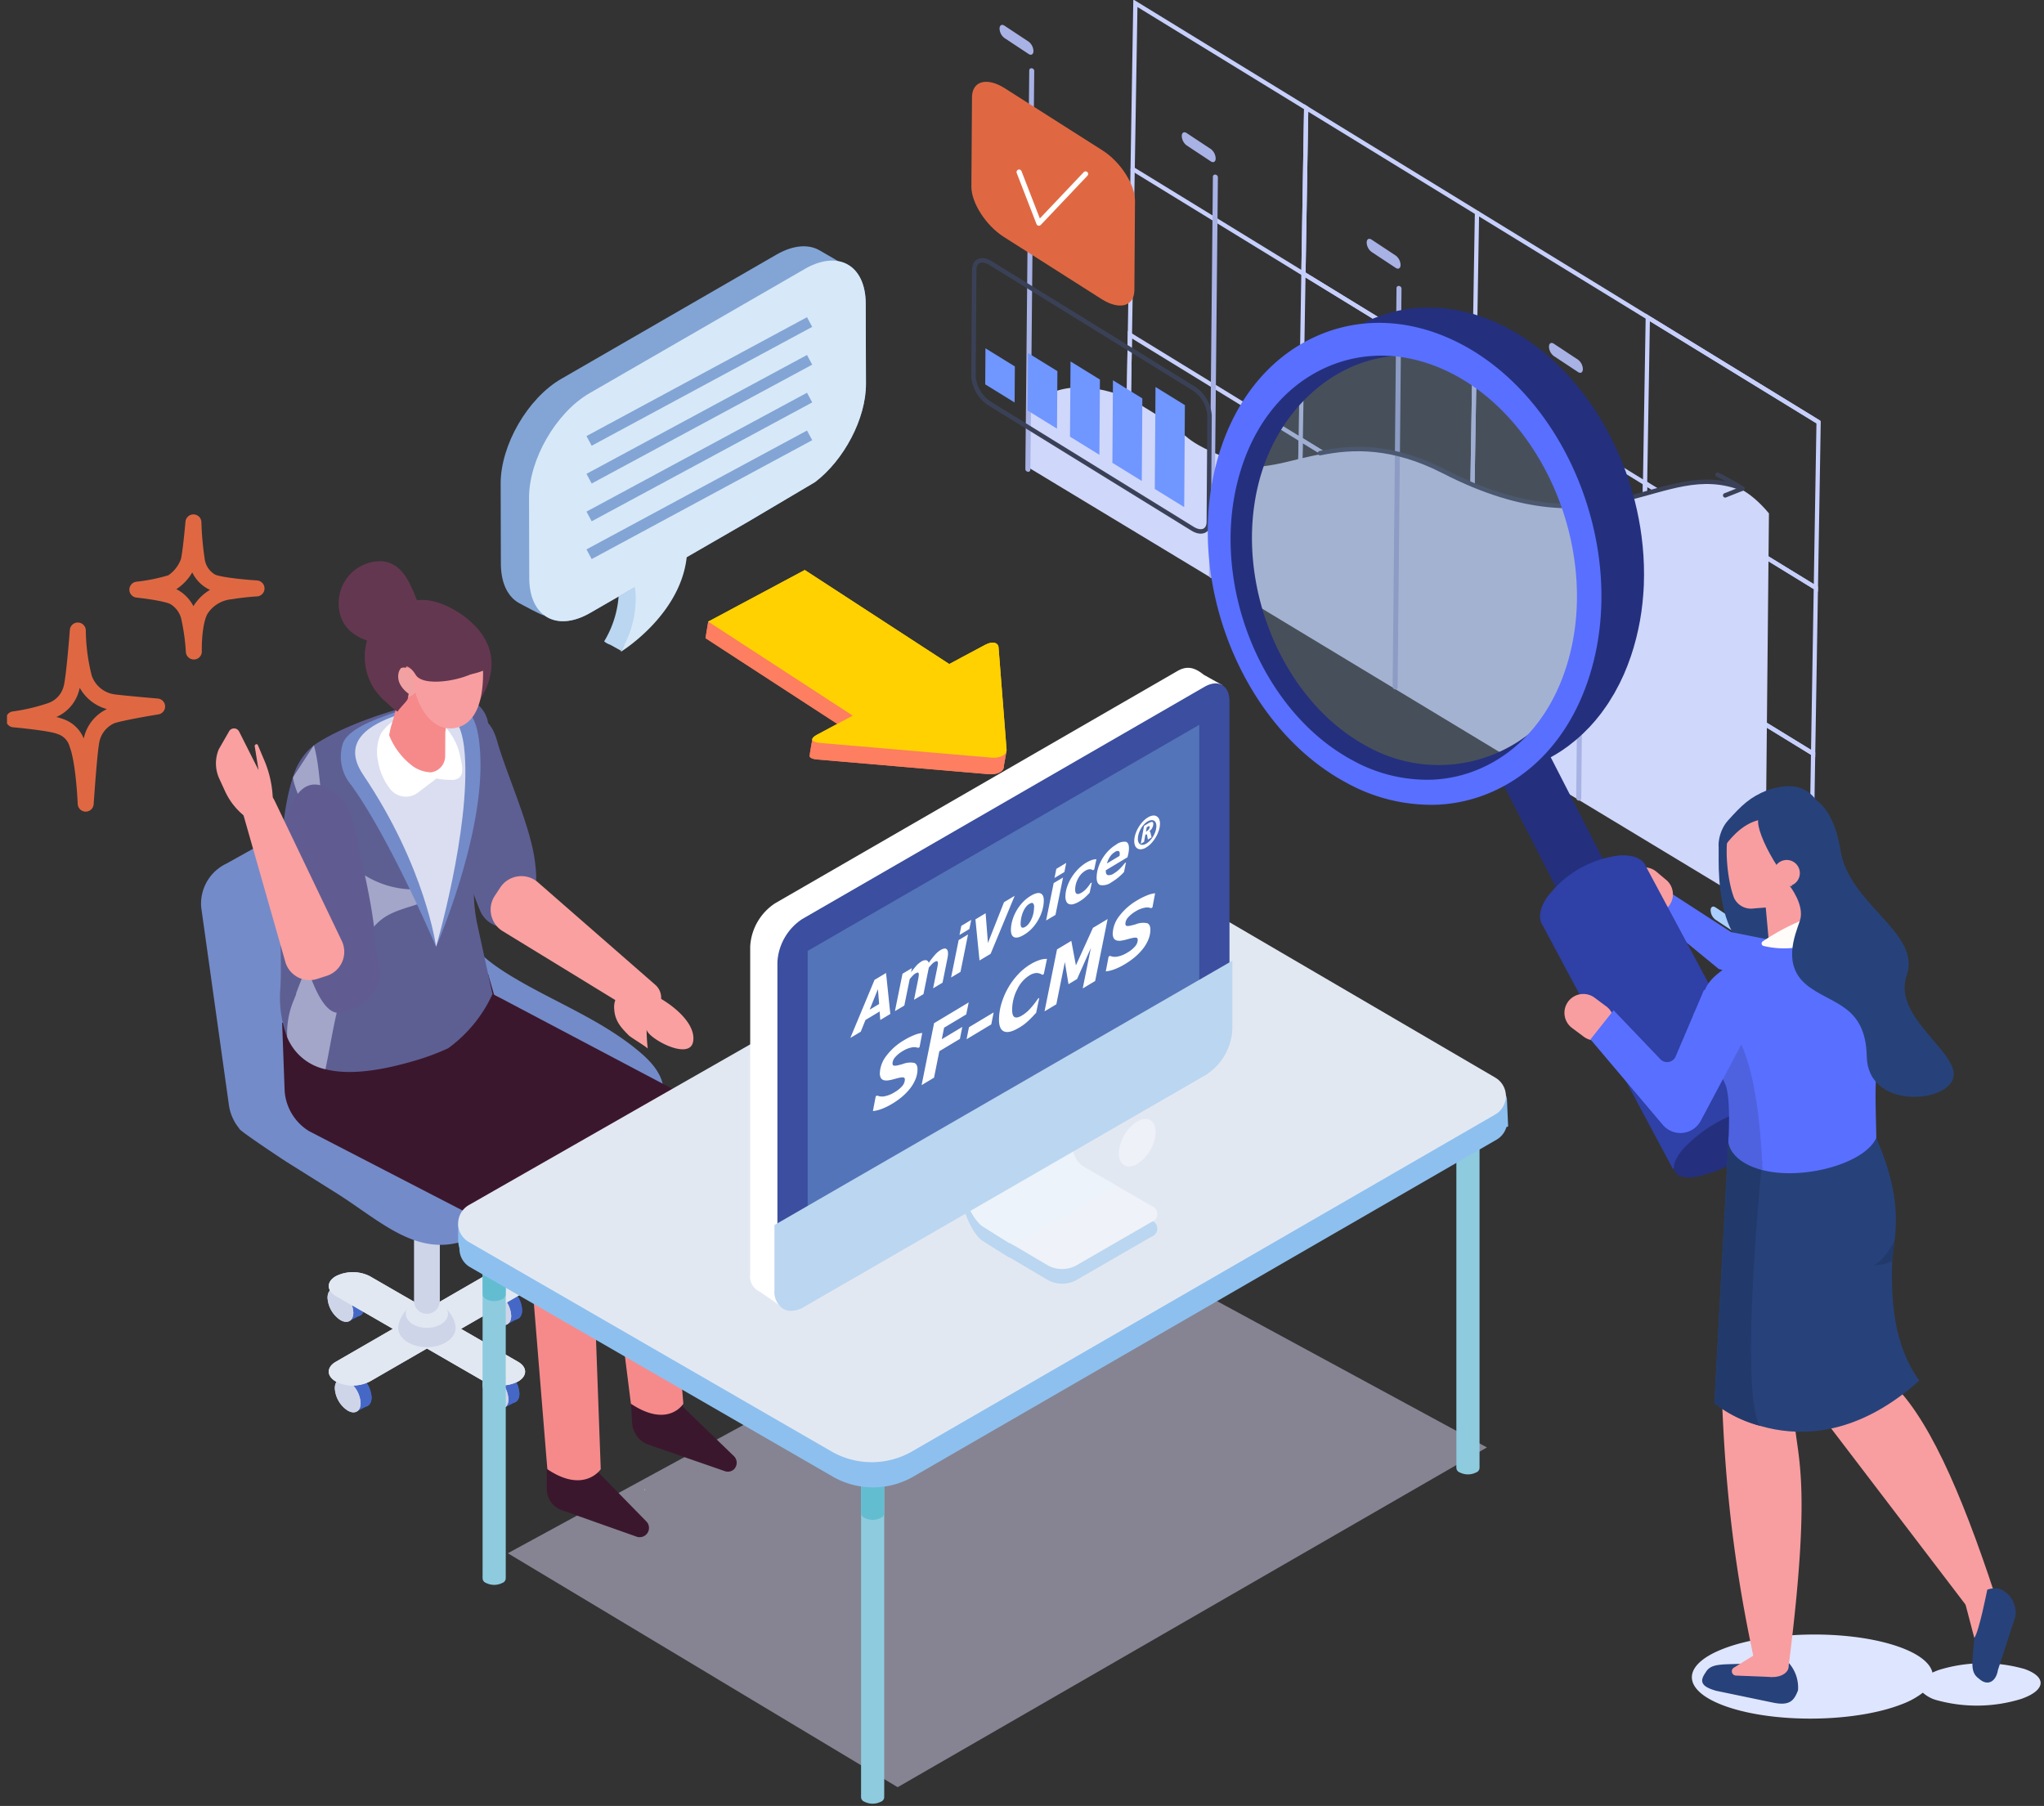 <svg xmlns="http://www.w3.org/2000/svg" xmlns:xlink="http://www.w3.org/1999/xlink" width="292" height="258" viewBox="0 0 292 258"><rect x="0" y="0" width="292" height="258" fill="#333333" stroke="none"/><defs><clipPath id="a"><rect width="292" height="258" transform="translate(1078 6960)" fill="none" stroke="#707070" stroke-width="1"/></clipPath><clipPath id="b"><rect width="290.517" height="257.68" fill="none"/></clipPath><clipPath id="d"><rect width="139.871" height="78.985" fill="none"/></clipPath><clipPath id="e"><rect width="22.773" height="46.286" fill="none"/></clipPath><clipPath id="f"><rect width="0.172" height="1.723" fill="none"/></clipPath><clipPath id="g"><path d="M116.544,102.554l-.39,2.363L136.8,118.348l-5.372.965s-.409,2.246-.4,2.439c.015.249.387.44,1.085.5l24.513,2.1c1.24.107,2.207-.411,2.149-1.149l.361-2.042-1.508-12.552c-.058-.738-.911-.911-1.9-.384l-5.148,2.752L129.943,97.545Z" transform="translate(-116.154 -97.545)" fill="none"/></clipPath><linearGradient id="h" x1="-1.839" y1="6.45" x2="-1.822" y2="6.45" gradientUnits="objectBoundingBox"><stop offset="0" stop-color="#ffd100"/><stop offset="0.004" stop-color="#ffd100"/><stop offset="0.005" stop-color="#fed000"/><stop offset="0.101" stop-color="#feb71d"/><stop offset="0.206" stop-color="#fda235"/><stop offset="0.326" stop-color="#fd9248"/><stop offset="0.466" stop-color="#fd8656"/><stop offset="0.645" stop-color="#fd7f5d"/><stop offset="1" stop-color="#fd7e60"/></linearGradient><clipPath id="i"><path d="M116.608,102.166,137.252,115.6l-5.147,2.752c-.985.527-.777,1.045.463,1.15l24.513,2.1c1.24.106,2.206-.411,2.149-1.149l-1.146-14.593c-.058-.739-.911-.911-1.9-.385l-5.147,2.752L130.4,94.794Z" transform="translate(-116.608 -94.794)" fill="none"/></clipPath><linearGradient id="j" x1="-1.857" y1="6.538" x2="-1.84" y2="6.538" gradientUnits="objectBoundingBox"><stop offset="0" stop-color="#fd9a60"/><stop offset="0.996" stop-color="#ffd100"/><stop offset="1" stop-color="#ffd100"/></linearGradient><clipPath id="l"><rect width="43.015" height="29.183" fill="none"/></clipPath><clipPath id="m"><path d="M157.63,108.608l1.506,12.552-.36,2.042c.058.738-.909,1.255-2.149,1.149l-24.513-2.1c-.7-.059-1.069-.25-1.084-.5-.011-.192.4-2.44.4-2.44l5.372-.963-20.645-13.431.389-2.363,13.4-5.009,20.644,13.431,5.148-2.752c.984-.527,1.838-.354,1.9.384" transform="translate(-116.154 -97.545)" fill="none"/></clipPath><linearGradient id="n" x1="-1.839" y1="6.45" x2="-1.822" y2="6.45" xlink:href="#h"/><clipPath id="o"><path d="M158.084,105.857l1.146,14.593c.058.738-.909,1.255-2.149,1.149l-24.513-2.1c-1.24-.106-1.448-.624-.463-1.15l5.147-2.752-20.645-13.431L130.4,94.793l20.645,13.431,5.148-2.752c.984-.527,1.838-.354,1.9.385" transform="translate(-116.607 -94.793)" fill="none"/></clipPath><linearGradient id="p" x1="-1.857" y1="6.538" x2="-1.84" y2="6.538" xlink:href="#j"/><clipPath id="q"><path d="M169.849,67.245l-.083,8.572L275.077,139.44l.556-57.017c-5.556-6.664-10.644-4.743-17.539-2.823-6.961,1.938-15.765,3.877-28.755-3.016-8.539-4.529-15.232-3.275-20.473-2.021-3.526.844-6.4,1.687-8.727.768-9.832-3.873-5.513-3.154-13.693-8.045a17.715,17.715,0,0,0-9.09-2.855,10.633,10.633,0,0,0-7.507,2.813" transform="translate(-169.766 -64.432)" fill="none"/></clipPath><linearGradient id="r" x1="-1.297" y1="1.624" x2="-1.29" y2="1.624" gradientUnits="objectBoundingBox"><stop offset="0" stop-color="#edf5ff"/><stop offset="0.006" stop-color="#edf5ff"/><stop offset="0.369" stop-color="#e9f1fe"/><stop offset="0.731" stop-color="#dde5fc"/><stop offset="1" stop-color="#cfd7fa"/></linearGradient><clipPath id="t"><rect width="52.682" height="62.303" fill="none"/></clipPath></defs><g transform="translate(-1078 -6960)" clip-path="url(#a)"><g transform="translate(1079 6960)"><g clip-path="url(#b)"><g clip-path="url(#b)"><g transform="translate(71.547 176.338)" opacity="0.52"><g clip-path="url(#d)"><path d="M166.982,205.268l56.172,30.446-84.178,48.539L83.284,250.832Z" transform="translate(-83.284 -205.268)" fill="#d2d0ea"/></g></g><path d="M80.1,122.786c1.361,4.772,4.958,12.537,5.42,17.56a14.831,14.831,0,0,1-.163,4.91c-.735,2.655-2.091,3.666-3.407,3.95a3.862,3.862,0,0,1-4.316-2.311c-.455-1.067-.907-2.295-1.348-3.624a188.6,188.6,0,0,1-4.9-19.557,3.382,3.382,0,0,1,2.431-3.938l.76-.209c3.185-.863,4.621.041,5.526,3.218" transform="translate(-10.051 -16.808)" fill="#5d5f93"/><path d="M84.605,231.2a4.072,4.072,0,0,0-1.843-3.191c-1.017-.588-1.843-.111-1.843,1.064a4.074,4.074,0,0,0,1.843,3.191c1.018.588,1.843.112,1.843-1.064" transform="translate(-11.405 -32.099)" fill="#4568c7"/><path d="M84.605,231.2a4.072,4.072,0,0,0-1.843-3.191c-1.017-.588-1.843-.111-1.843,1.064a4.074,4.074,0,0,0,1.843,3.191c1.018.588,1.843.112,1.843-1.064" transform="translate(-11.405 -32.099)" fill="#4568c7"/><path d="M81.23,227.937l-1.588.827,2.492,4.544,1.859-.967-.471-2.559Z" transform="translate(-11.224 -32.125)" fill="#4568c7"/><path d="M82.782,232.143a4.072,4.072,0,0,0-1.843-3.191c-1.017-.588-1.843-.111-1.843,1.064a4.074,4.074,0,0,0,1.843,3.191c1.018.588,1.843.112,1.843-1.064" transform="translate(-11.148 -32.232)" fill="#cfd5e9"/><path d="M82.782,232.143a4.072,4.072,0,0,0-1.843-3.191c-1.017-.588-1.843-.111-1.843,1.064a4.074,4.074,0,0,0,1.843,3.191c1.018.588,1.843.112,1.843-1.064" transform="translate(-11.148 -32.232)" fill="#cfd5e9"/><path d="M58.814,216.781a4.072,4.072,0,0,0-1.843-3.191c-1.017-.588-1.843-.111-1.843,1.064a4.074,4.074,0,0,0,1.843,3.191c1.018.588,1.843.112,1.843-1.064" transform="translate(-7.77 -30.067)" fill="#4568c7"/><path d="M58.814,216.781a4.072,4.072,0,0,0-1.843-3.191c-1.017-.588-1.843-.111-1.843,1.064a4.074,4.074,0,0,0,1.843,3.191c1.018.588,1.843.112,1.843-1.064" transform="translate(-7.77 -30.067)" fill="#4568c7"/><path d="M55.439,213.522l-1.588.827,2.492,4.544,1.859-.967-.471-2.559Z" transform="translate(-7.59 -30.093)" fill="#4568c7"/><path d="M56.991,217.727a4.072,4.072,0,0,0-1.843-3.191c-1.017-.588-1.843-.111-1.843,1.064a4.074,4.074,0,0,0,1.843,3.191c1.018.588,1.843.112,1.843-1.064" transform="translate(-7.513 -30.2)" fill="#cfd5e9"/><path d="M56.991,217.727a4.072,4.072,0,0,0-1.843-3.191c-1.017-.588-1.843-.111-1.843,1.064a4.074,4.074,0,0,0,1.843,3.191c1.018.588,1.843.112,1.843-1.064" transform="translate(-7.513 -30.2)" fill="#cfd5e9"/><path d="M60.023,231.834a4.072,4.072,0,0,0-1.843-3.191c-1.017-.588-1.843-.111-1.843,1.064a4.074,4.074,0,0,0,1.843,3.191c1.018.588,1.843.112,1.843-1.064" transform="translate(-7.94 -32.189)" fill="#4568c7"/><path d="M60.023,231.834a4.072,4.072,0,0,0-1.843-3.191c-1.017-.588-1.843-.111-1.843,1.064a4.074,4.074,0,0,0,1.843,3.191c1.018.588,1.843.112,1.843-1.064" transform="translate(-7.94 -32.189)" fill="#4568c7"/><path d="M56.648,228.574l-1.588.827,2.492,4.544,1.86-.967-.472-2.559Z" transform="translate(-7.76 -32.214)" fill="#4568c7"/><path d="M58.2,232.78a4.072,4.072,0,0,0-1.843-3.191c-1.017-.588-1.843-.111-1.843,1.064a4.072,4.072,0,0,0,1.843,3.191c1.018.588,1.843.112,1.843-1.064" transform="translate(-7.683 -32.322)" fill="#cfd5e9"/><path d="M58.2,232.78a4.072,4.072,0,0,0-1.843-3.191c-1.017-.588-1.843-.111-1.843,1.064a4.072,4.072,0,0,0,1.843,3.191c1.018.588,1.843.112,1.843-1.064" transform="translate(-7.683 -32.322)" fill="#cfd5e9"/><path d="M85.062,217.317a4.072,4.072,0,0,0-1.843-3.191c-1.017-.588-1.843-.111-1.843,1.064a4.074,4.074,0,0,0,1.843,3.191c1.018.588,1.843.112,1.843-1.064" transform="translate(-11.469 -30.143)" fill="#4568c7"/><path d="M85.062,217.317a4.072,4.072,0,0,0-1.843-3.191c-1.017-.588-1.843-.111-1.843,1.064a4.074,4.074,0,0,0,1.843,3.191c1.018.588,1.843.112,1.843-1.064" transform="translate(-11.469 -30.143)" fill="#4568c7"/><path d="M81.687,214.057l-1.588.827,2.492,4.544,1.859-.967L83.98,215.9Z" transform="translate(-11.289 -30.168)" fill="#4568c7"/><path d="M83.239,218.263a4.072,4.072,0,0,0-1.843-3.191c-1.017-.588-1.843-.111-1.843,1.064a4.074,4.074,0,0,0,1.843,3.191c1.018.588,1.843.112,1.843-1.064" transform="translate(-11.212 -30.276)" fill="#cfd5e9"/><path d="M83.239,218.263a4.072,4.072,0,0,0-1.843-3.191c-1.017-.588-1.843-.111-1.843,1.064a4.074,4.074,0,0,0,1.843,3.191c1.018.588,1.843.112,1.843-1.064" transform="translate(-11.212 -30.276)" fill="#cfd5e9"/><path d="M54.51,224.367l8.153-4.708-8.153-4.707c-1.338-.773-1.338-2.038,0-2.81a5.4,5.4,0,0,1,4.867,0l8.153,4.708,8.153-4.708a5.4,5.4,0,0,1,4.867,0c1.338.772,1.338,2.037,0,2.81L72.4,219.66l8.153,4.708c1.338.772,1.338,2.037,0,2.81a5.4,5.4,0,0,1-4.866,0L67.53,222.47l-8.153,4.708a5.4,5.4,0,0,1-4.867,0c-1.338-.773-1.338-2.038,0-2.81" transform="translate(-7.541 -29.817)" fill="#e2e8f2"/><path d="M54.51,224.367l8.153-4.708-8.153-4.707c-1.338-.773-1.338-2.038,0-2.81a5.4,5.4,0,0,1,4.867,0l8.153,4.708,8.153-4.708a5.4,5.4,0,0,1,4.867,0c1.338.772,1.338,2.037,0,2.81L72.4,219.66l8.153,4.708c1.338.772,1.338,2.037,0,2.81a5.4,5.4,0,0,1-4.866,0L67.53,222.47l-8.153,4.708a5.4,5.4,0,0,1-4.867,0c-1.338-.773-1.338-2.038,0-2.81" transform="translate(-7.541 -29.817)" fill="#e2e8f2"/><path d="M73.263,220.161c0,1.523-1.838,2.758-4.106,2.758s-4.105-1.234-4.105-2.758,1.838-4.047,4.105-4.047,4.106,2.524,4.106,4.047" transform="translate(-9.168 -30.458)" fill="#cfd5e9"/><path d="M72.349,218.137c0,1.118-1.349,2.023-3.013,2.023s-3.012-.905-3.012-2.023,1.349-2.023,3.012-2.023,3.013.905,3.013,2.023" transform="translate(-9.347 -30.458)" fill="#e2e8f2"/><path d="M69.528,193.192a1.855,1.855,0,0,1,1.843,1.868v17.98a1.843,1.843,0,1,1-3.685,0V195.06a1.855,1.855,0,0,1,1.843-1.868" transform="translate(-9.539 -27.228)" fill="#cfd5e9"/><path d="M32.288,147.561l3.933,28.067a6.8,6.8,0,0,0,1.513,3.549c-.248.148,6.455,4.575,6.7,4.727l6.72,4.211c7.221,4.453,12.844,10.743,21.253,5.958q9.635-5.482,18.878-11.618c6.017-3.995,10.256-8.476,3.938-13.967-5.5-4.783-12.533-7.372-18.7-11.127-7.25-4.413-7.446-7.1-8.032-15.242a40.725,40.725,0,0,0-3.038-12.368,3.776,3.776,0,0,0-5.18-2.021l-.038.019L35.911,141.315a6.333,6.333,0,0,0-3.623,6.246" transform="translate(-4.546 -17.946)" fill="#748bc9"/><path d="M106.062,247.557l-.1.2a.285.285,0,0,0,.076.007c0-.064.013-.134.019-.2" transform="translate(-14.935 -34.89)" fill="#dceffe"/><path d="M89.754,240.76v5.576a3.234,3.234,0,0,0,2.154,3.049l10.682,3.782a1.327,1.327,0,0,0,1.393-2.179L97.148,244l-.044-5.345Z" transform="translate(-12.65 -33.635)" fill="#3b172d"/><path d="M90,191.67c1.777,1.017,3.389,2.417,5.14,3.5a1.232,1.232,0,0,0,.211.1l1.516,41.51s-2.358,3.55-7.629,0l-2.812-34.579-.953-11.314A6.235,6.235,0,0,1,90,191.67" transform="translate(-12.046 -26.885)" fill="#f68a8b"/><path d="M103.592,229.863l.32,5.576a3.478,3.478,0,0,0,2.329,3.049l10.9,3.782a1.285,1.285,0,0,0,1.333-.281,1.328,1.328,0,0,0-.066-1.9l-7.234-6.988-.351-5.345Z" transform="translate(-14.6 -32.099)" fill="#3b172d"/><path d="M80.03,165.5l9.1,6.666c5.113,3.1,10.257,6.067,11.415,6.659a13.035,13.035,0,0,1,2.866,4.089l3.372,40.952s-2.149,3.55-7.49,0l-4.357-34.492L74.489,176.062a5.837,5.837,0,0,1-2.383-4.736c2.622-1.985,5.221-4.022,7.924-5.83" transform="translate(-10.162 -23.324)" fill="#f68a8b"/><path d="M48.8,168.215l-.144-3.918,19.761-2.847,5.822-1.63c.32.657.65,1.307.976,1.96.267.947.541,1.893.808,2.84l25.034,13.22a5.64,5.64,0,0,1,2.343,7.5,5.464,5.464,0,0,1-2.338,2.4,5.647,5.647,0,0,1-.568,1.962,5.421,5.421,0,0,1-4.41,3,13.565,13.565,0,0,1-1.991,1.311c-2.139.79-4.238,1.7-6.36,2.606a40.908,40.908,0,0,1-8.66,2.738L49.584,184.112a7.329,7.329,0,0,1-3.473-5.746l-.358-9.712Z" transform="translate(-6.448 -22.524)" fill="#3b172d"/><path d="M68.751,115.411c.17-.032.342-.064.515-.094a6.874,6.874,0,0,1,.79-.1,7.629,7.629,0,0,1,3.254.416c-1.515-.126-3.039-.21-4.56-.224" transform="translate(-9.689 -16.235)" fill="#5d5f93"/><path d="M45.465,157.354a15.926,15.926,0,0,0,.962,7.166,7.668,7.668,0,0,0,5.465,4.584c3.5.891,8.077.168,12.9-1.263a34.037,34.037,0,0,0,4.632-1.734,19.712,19.712,0,0,0,6.333-7.74q-1.084-4.983-2.14-9.817a22.006,22.006,0,0,1-.32-7.7c.049-.058.036.93.084.869A14.553,14.553,0,0,0,75.528,129.5c-.107-.345-.2-.687-.283-1.027a24.929,24.929,0,0,0-.246-2.6,38.645,38.645,0,0,0,.168-5.963A4.314,4.314,0,0,0,70.773,116c-4.377.149-15.213,3.16-20.53,6.821,0,0,0,0-.006.006a8.868,8.868,0,0,0-2.986,4.584c-2.825,8.287-1.446,23.823-1.785,29.946" transform="translate(-6.401 -16.348)" fill="#5d5f93"/><g transform="translate(39.985 106.469)" opacity="0.56" style="mix-blend-mode:multiply;isolation:isolate"><g clip-path="url(#e)"><g transform="translate(4.152 19.249)" opacity="0.39" style="mix-blend-mode:multiply;isolation:isolate"><g clip-path="url(#f)"><path d="M51.378,146.343l.01,1.724c.064-.412.115-.825.162-1.24-.058-.162-.115-.321-.173-.484" transform="translate(-51.378 -146.343)" fill="#e0e0e8"/></g></g><path d="M50.763,136.493l-.1-.107,0-.561c.035.226.068.445.1.667m-.068,6.692.013,1.723c.062-.413.113-.823.162-1.24-.058-.164-.116-.322-.174-.484m-.3-19.242s0-.007.007-.007c1.349,4.771.471,10.914,3.679,15.324a13.4,13.4,0,0,0,15.236,4.471c-1.521,3.189-6.233,2.876-9.084,4.968-3.031,2.228-4.884,7.334-5.927,10.943-1.01,3.48-1.514,7.06-2.256,10.581a7.665,7.665,0,0,1-5.465-4.583,12.132,12.132,0,0,1,.9-5.191c.136-.335.271-.674.407-1.01a.2.2,0,0,1-.055.026c.2-.555.419-1.123.643-1.7.616-1.64,1.356-3.237,1.872-4.913a24.765,24.765,0,0,0,1.091-8.173,43.545,43.545,0,0,0-1.94-10.53c-.565-1.485-1.84-3.855-2.1-5.617Z" transform="translate(-46.545 -123.936)" fill="#dadef0"/></g></g><path d="M56.959,128.576a6.292,6.292,0,0,1-1.169-5.869c.808-2.374,5.814-3.853,7.651-4.556,2.014-.771,7.433-2.3,9.721-.592,1.646,1.228,2.113,3.755,2.266,6.729.6,11.657-6.31,27.421-6.31,27.421S62.5,136.156,56.959,128.576" transform="translate(-7.821 -16.459)" fill="#748bc9"/><path d="M59.047,127.28c8.915,13.214,10.408,24.55,10.408,24.55s4.887-16.661,4.1-27.522c-.454-6.244-3.227-8.042-9.484-5.645-2.33.893-8.791,3.03-5.021,8.616" transform="translate(-8.159 -16.58)" fill="#dadef0"/><path d="M61.667,125.4a8.8,8.8,0,0,0,1.738,4.036,2.844,2.844,0,0,0,3.988.527l2.631-2.007a11.178,11.178,0,0,0,2.517.188c1.683-.282,1.136-2.071.879-3.356-.582-2.908-2.9-6.052-6.127-6.052a6.248,6.248,0,0,0-5.166,2.752,6.14,6.14,0,0,0-.46,3.911" transform="translate(-8.677 -16.734)" fill="#fff"/><path d="M60.761,112.347a9.7,9.7,0,0,0,2.171,2.344,12.585,12.585,0,0,0,4.42,2.624c1.9.513,4.055.93,5.745-.084a6.415,6.415,0,0,0,1.553-1.426c3.655-4.353,4.227-9.125-.046-12.949-2.341-2.094-7.2-4.7-10.246-1.777-.341.328-.357.942-.781,1.153a3.217,3.217,0,0,1-1.186.09,2.546,2.546,0,0,0-1.779,1.352,8.483,8.483,0,0,0,.149,8.672" transform="translate(-8.384 -14.062)" fill="#643750"/><path d="M66.959,106.3l-2.825,11.469a12.223,12.223,0,0,0-.58,2.264,10.233,10.233,0,0,0,3.421,4.441,4.77,4.77,0,0,0,2.535.845l.019,0a2.338,2.338,0,0,0,2.023-2.276l.021-3.563H71.6l.234-3.514.121-1.836.1-1.479a12.788,12.788,0,0,1-5.089-6.348" transform="translate(-8.957 -14.981)" fill="#f68a8b"/><path d="M61.124,93.333c.155,0,.307.012.459.024,3.549.573,4.185,4.785,5.717,7.659a6.307,6.307,0,0,1-.642,2.108,4.654,4.654,0,0,1-1.093,1.466,4.157,4.157,0,0,1-3.173.782C58.8,104.932,55.16,103.6,55.16,99.3a5.964,5.964,0,0,1,5.964-5.964" transform="translate(-7.774 -13.154)" fill="#643750"/><path d="M67.726,113.919a2.153,2.153,0,1,1-.91-2.6,1.965,1.965,0,0,1,.91,2.6" transform="translate(-9.003 -15.639)" fill="#f1a1a2"/><path d="M67.475,110.227a7.765,7.765,0,0,0,2.825,1.43,11.392,11.392,0,0,0,7.219-.3c0,.2,0,.345,0,.383,0,3.914-1.028,7.073-3.722,7.738-3.787.935-6.326-3.824-6.326-7.738,0-.09,0-.772,0-1.514" transform="translate(-9.509 -15.535)" fill="#f89ea0"/><path d="M71.518,107.689v4.638H73.3l.126-.6c-.43-.114-1.5-3.848-1.905-4.037" transform="translate(-10.079 -15.177)" fill="#f89ea0"/><path d="M67.057,111.04c-1.644-2.707-3.143-.457-2.256,1.3a4.043,4.043,0,0,0,1.245,1.381A1.488,1.488,0,0,0,66,113.9c-.032.186-.065.369-.1.55-.125.367-1.3,1.458-1.438,1.821-3.718-2.2-3.029-7.808-2.979-9.95,2.248-2.7,4.751-3.277,7.574-2.21a11.3,11.3,0,0,1,1.32.606c2.3,1.228,8.32,1.978,6.085,5.131-1.246,1.756-8.219,3.137-9.4,1.189" transform="translate(-8.653 -14.602)" fill="#643750"/><path d="M53.724,131.989a7.173,7.173,0,0,1,2.3,4.178c.047.243.1.487.145.731,1.11,5.488,2.6,11,2.97,16.654.156,2.392,1.379,3.957,0,6.221A6.984,6.984,0,0,1,53.9,163.08c-2.675.209-4.376-6.062-5.182-8.16a48.329,48.329,0,0,1-2.945-12.262c-.416-3.961.947-16.5,7.949-10.669" transform="translate(-6.442 -18.388)" fill="#605c92"/><path d="M42.836,132.868a15.48,15.48,0,0,0-1.093-6.964c-.426-1-.755-1.784-1.007-2.385-.107-.253-.491-.1-.447.177l.546,3.4-2.8-5.556a.814.814,0,0,0-1.442.073l-1.439,2.5a5.241,5.241,0,0,0,.036,4.128l.847,1.843a9.686,9.686,0,0,0,3.749,4.246,2.052,2.052,0,0,0,2.846-1.035Z" transform="translate(-4.898 -17.072)" fill="#faa0a0"/><path d="M87.164,146.569l16.79,14.665a2.437,2.437,0,0,1-2.88,3.911L82.086,153.524a3.6,3.6,0,0,1-1.064-5.016l.784-1.188a3.612,3.612,0,0,1,5.359-.751" transform="translate(-11.335 -20.535)" fill="#faa0a0"/><path d="M104.179,164.449c2.774.427,8.689,4.2,8.065,7.546-.524,2.807-6.639-.6-6.639-1.779a23.716,23.716,0,0,0,.162,2.771c-.021-.177-2.389-1.584-2.7-1.891-1.143-1.143-2-2.081-2.092-3.788a2.881,2.881,0,0,1,.84-2.324,2.783,2.783,0,0,1,2.359-.535" transform="translate(-14.231 -23.169)" fill="#faa0a0"/><path d="M53.352,152.991,43.73,132.9a2.437,2.437,0,0,0-4.542,1.722l6.1,21.39a3.6,3.6,0,0,0,4.547,2.37l1.356-.436a3.607,3.607,0,0,0,2.162-4.955" transform="translate(-5.51 -18.535)" fill="#faa0a0"/><path d="M142.51,299.362a2.584,2.584,0,0,0,2.338,0,.712.712,0,0,0,0-1.35,2.584,2.584,0,0,0-2.338,0,.712.712,0,0,0,0,1.35" transform="translate(-20.017 -41.961)" fill="#8ecbde"/><path d="M142.026,245.139V290.95a.354.354,0,0,0,.025.119.271.271,0,0,0,.24.144h2.779a.269.269,0,0,0,.239-.144.334.334,0,0,0,.025-.119V245.139a.266.266,0,0,0-.264-.265h-2.779a.266.266,0,0,0-.265.265" transform="translate(-20.017 -34.512)" fill="#8ecbde"/><path d="M241.508,244.6a2.584,2.584,0,0,0,2.338,0,.712.712,0,0,0,0-1.35,2.584,2.584,0,0,0-2.338,0,.712.712,0,0,0,0,1.35" transform="translate(-33.969 -34.243)" fill="#8ecbde"/><path d="M241.023,190.375v45.811a.353.353,0,0,0,.025.119.271.271,0,0,0,.24.144h2.779a.269.269,0,0,0,.239-.144.334.334,0,0,0,.025-.119V190.375a.266.266,0,0,0-.264-.265h-2.779a.266.266,0,0,0-.265.265" transform="translate(-33.969 -26.793)" fill="#8ecbde"/><path d="M79.573,262.973a2.584,2.584,0,0,0,2.338,0,.712.712,0,0,0,0-1.35,2.584,2.584,0,0,0-2.338,0,.712.712,0,0,0,0,1.35" transform="translate(-11.146 -36.833)" fill="#8ecbde"/><path d="M79.088,208.75v45.811a.354.354,0,0,0,.025.119.271.271,0,0,0,.24.144h2.779a.269.269,0,0,0,.239-.144.334.334,0,0,0,.025-.119V208.75a.266.266,0,0,0-.264-.265H79.353a.266.266,0,0,0-.265.265" transform="translate(-11.146 -29.383)" fill="#8ecbde"/><path d="M142.291,244.874h2.779a.266.266,0,0,1,.265.265V250.4a.234.234,0,0,1-.03.114.544.544,0,0,1,.03.174.812.812,0,0,1-.485.674,2.577,2.577,0,0,1-2.34,0,.813.813,0,0,1-.484-.674.544.544,0,0,1,.03-.174.234.234,0,0,1-.03-.114v-5.263a.266.266,0,0,1,.265-.265" transform="translate(-20.017 -34.512)" fill="#62bdd1"/><path d="M79.088,208.751a.266.266,0,0,1,.265-.265h2.779a.266.266,0,0,1,.264.265v5.263a.231.231,0,0,1-.029.114.543.543,0,0,1,.029.175.813.813,0,0,1-.484.674,2.582,2.582,0,0,1-2.34,0,.815.815,0,0,1-.484-.674.545.545,0,0,1,.03-.175.232.232,0,0,1-.03-.114Z" transform="translate(-11.146 -29.383)" fill="#62bdd1"/><path d="M247.8,182.61l.168,3.81-10.125,3.067.5-3.592,6.585-4.686a1.818,1.818,0,0,1,2.871,1.4" transform="translate(-33.52 -25.491)" fill="#8dc0ef"/><path d="M75.026,205.7v-2.167L85.9,210.523l-.727,1.937-6.688-2.068a4.915,4.915,0,0,1-3.464-4.7" transform="translate(-10.574 -28.685)" fill="#8dc0ef"/><path d="M223.416,178.259l-50.963-29.792a11.548,11.548,0,0,0-11.553-.058l-84.128,48.05a3.041,3.041,0,0,0-.013,5.275l51.791,29.91a11.545,11.545,0,0,0,11.549,0l83.3-48.125a3.041,3.041,0,0,0,.014-5.259" transform="translate(-10.604 -20.702)" fill="#8dc0ef"/><path d="M223.2,174.069l-50.963-29.791a11.546,11.546,0,0,0-11.553-.058l-84.128,48.05a3.041,3.041,0,0,0-.013,5.275l51.791,29.91a11.544,11.544,0,0,0,11.548,0l83.3-48.125a3.041,3.041,0,0,0,.014-5.259" transform="translate(-10.574 -20.111)" fill="#e2e8f2"/><path d="M158.075,191.189c0,8.965,3.446,11.488,3.446,11.488s.757.479,1.874,1.181c.021.015.037.031.058.046l.242.142c.533.334,1.121.7,1.758,1.1l.055-.027,5.507,3.258a4.29,4.29,0,0,0,3.934.033l10.848-6.265a1.207,1.207,0,0,0,0-2.283l-7.723-4.46h-.005l-1.971-1.137c-4.074-2.351,0-13.478,0-13.478Z" transform="translate(-22.278 -25.479)" fill="#bbd6f0"/><path d="M176.082,178.358h.01v.01c-.189.526-3.972,11.161.009,13.455.587.348,1.259.734,1.966,1.142h.009l2.84,1.638,4.876,2.819a1.205,1.205,0,0,1,0,2.283l-10.843,6.265a4.283,4.283,0,0,1-3.941-.029l-4.866-2.88-.637-.378-.059.03q-.954-.594-1.758-1.1l-.238-.142a.273.273,0,0,0-.059-.049c-1.122-.7-1.877-1.181-1.877-1.181s-3.446-2.522-3.446-11.488Z" transform="translate(-22.278 -25.137)" fill="#eff2f8"/><path d="M176.082,178.355l.01.01c-.189.526-3.972,11.161.009,13.455.587.348,1.259.734,1.966,1.142h.009l2.84,1.638-14.775,8.462-.637-.378-.059.031q-.954-.6-1.758-1.1l-.238-.142a.247.247,0,0,0-.059-.048c-1.122-.705-1.877-1.182-1.877-1.182s-3.446-2.522-3.446-11.488Z" transform="translate(-22.278 -25.137)" fill="#ecf3fa"/><path d="M127.154,144.694a7.891,7.891,0,0,0-3.565,6.183v46.848a2.339,2.339,0,0,0,1.339,2.441l2.7,1.86a.459.459,0,0,0,.719-.379v-2.552l56.262-32.481a7.875,7.875,0,0,0,3.565-6.175v-44.89l2.855-2.018-2.654-1.485c-1.247-1.007-2.338-1.349-3.765-.524l-57.455,33.171" transform="translate(-17.418 -15.652)" fill="#fff"/><path d="M128.113,153.488a7.891,7.891,0,0,1,3.565-6.183l57.455-33.169c1.966-1.134,3.565-.211,3.565,2.067v46.852a7.877,7.877,0,0,1-3.565,6.175L131.679,202.4c-1.967,1.136-3.565.221-3.565-2.058V153.49" transform="translate(-18.056 -16.018)" fill="#3b4e9f"/><path d="M133.145,197.946V152.834l55.942-32.3v45.111Z" transform="translate(-18.765 -16.988)" fill="#5374b8"/><path d="M192.7,160.616v9.053a7.878,7.878,0,0,1-3.565,6.175l-57.455,33.169c-1.966,1.136-3.565.22-3.565-2.058V197.9Z" transform="translate(-18.056 -22.637)" fill="#bbd6f0"/><path d="M130.008,209.8a2.254,2.254,0,0,1-1.137-.3,2.894,2.894,0,0,1-1.25-2.668v-9.3l65.419-37.766v9.776a8.227,8.227,0,0,1-3.773,6.535l-57.452,33.17a3.65,3.65,0,0,1-1.8.545m-1.561-11.779v8.816a1.768,1.768,0,0,0,2.941,1.7l57.455-33.169a7.432,7.432,0,0,0,3.356-5.814v-8.338Z" transform="translate(-17.985 -22.519)" fill="#bbd6f0"/><path d="M184.9,190.993a5.8,5.8,0,0,1,2.624-4.544c1.449-.837,2.624-.159,2.624,1.515a5.8,5.8,0,0,1-2.624,4.544c-1.45.837-2.624.158-2.624-1.515" transform="translate(-26.059 -26.227)" fill="#eff1f8"/></g><g transform="translate(99.784 83.797)"><g clip-path="url(#g)"><path d="M162.846,97.544l-47.416-.027-4.441,26.934,47.416.027Z" transform="translate(-115.426 -97.541)" fill="url(#h)"/></g></g><g transform="translate(100.174 81.434)"><g clip-path="url(#i)"><path d="M163,94.793l-47.113-.027L111.443,121.7l47.113.027Z" transform="translate(-115.88 -94.79)" fill="url(#j)"/></g></g><g clip-path="url(#b)"><g transform="translate(99.784 81.433)" style="mix-blend-mode:multiply;isolation:isolate"><g clip-path="url(#l)"><g transform="translate(0 2.364)"><g clip-path="url(#m)"><path d="M162.845,97.544l-47.415-.027-4.441,26.934,47.415.027Z" transform="translate(-115.426 -97.541)" fill="url(#n)"/></g></g><g transform="translate(0.389 0)"><g clip-path="url(#o)"><path d="M163,94.792l-47.114-.027L111.442,121.7l47.114.027Z" transform="translate(-115.879 -94.789)" fill="url(#p)"/></g></g></g></g><path d="M145.954,167.661l-1.434.861-.094-1.215-2.02,1.211-.676,1.677-1.489.893,3.459-8.3,1.643-.984Zm-1.6-1.424-.17-2.121L143,167.048Z" transform="translate(-19.765 -22.804)" fill="#fff"/><path d="M155.243,158.494c0,.087-.01.186-.024.295s-.032.224-.058.348l-.7,3.478-1.353.811.543-2.671q.054-.276.1-.524a2.913,2.913,0,0,0,.048-.388c0-.164-.033-.261-.109-.29s-.216.015-.417.137a1.751,1.751,0,0,0-.327.274c-.123.125-.271.291-.446.5l-.762,3.786-1.352.811.541-2.67c.031-.155.063-.321.094-.5a2.907,2.907,0,0,0,.049-.394q.006-.259-.1-.307c-.074-.034-.212.012-.418.134a1.807,1.807,0,0,0-.35.294q-.191.2-.431.485L149,165.886l-1.341.8,1.081-5.344,1.341-.8-.119.59q.415-.553.745-.923a3.1,3.1,0,0,1,.712-.6,1.082,1.082,0,0,1,.686-.2.47.47,0,0,1,.376.383,13.236,13.236,0,0,1,.9-1.152,3.425,3.425,0,0,1,.763-.663c.364-.218.64-.283.827-.191s.277.328.267.71" transform="translate(-20.811 -22.232)" fill="#fff"/><path d="M159.418,155.062l-1.08,5.343-1.342.8,1.081-5.343Zm.453-2.082-.262,1.3-1.413.848.262-1.3Z" transform="translate(-22.126 -21.56)" fill="#fff"/><path d="M166.654,148.969l-3.437,8.287-1.591.954-.582-5.876,1.456-.874.33,4.248,2.3-5.827Z" transform="translate(-22.697 -20.995)" fill="#fff"/><path d="M171.641,149.658a5.211,5.211,0,0,1-.227,1.374,6.292,6.292,0,0,1-.576,1.337,6.475,6.475,0,0,1-.875,1.187,5.26,5.26,0,0,1-1.145.919q-.929.558-1.412.346t-.461-1.112a5.122,5.122,0,0,1,.215-1.321,6.187,6.187,0,0,1,.572-1.338,6.336,6.336,0,0,1,.881-1.195,5.4,5.4,0,0,1,1.155-.938q.932-.558,1.414-.352t.46,1.094m-1.77,2.6a4.5,4.5,0,0,0,.273-.8,4.405,4.405,0,0,0,.107-.91.724.724,0,0,0-.149-.573q-.161-.135-.524.082a1.77,1.77,0,0,0-.5.454,3.3,3.3,0,0,0-.387.671,4.159,4.159,0,0,0-.254.8,4.551,4.551,0,0,0-.107.863c-.008.325.049.521.172.585s.293.031.513-.1a1.76,1.76,0,0,0,.466-.428,2.985,2.985,0,0,0,.388-.644" transform="translate(-23.528 -20.93)" fill="#fff"/><path d="M175.217,145.585l-1.08,5.344-1.342.8,1.082-5.343Zm.453-2.081-.261,1.3-1.414.848.262-1.3Z" transform="translate(-24.353 -20.225)" fill="#fff"/><path d="M177.981,148.936a3.25,3.25,0,0,1-.794.357,1.113,1.113,0,0,1-.641.014.7.7,0,0,1-.405-.375,1.669,1.669,0,0,1-.131-.784,4.491,4.491,0,0,1,.242-1.319,6.372,6.372,0,0,1,.621-1.32,6.9,6.9,0,0,1,.937-1.192,5.894,5.894,0,0,1,1.183-.941,3.981,3.981,0,0,1,.753-.357,2.32,2.32,0,0,1,.691-.133l-.313,1.472-.189.113a.672.672,0,0,0-.483-.152,1.426,1.426,0,0,0-.617.226,2.785,2.785,0,0,0-1.022,1.118,3.355,3.355,0,0,0-.412,1.505q-.013.532.215.655t.725-.175a2.921,2.921,0,0,0,.705-.6,6.588,6.588,0,0,0,.552-.727l.188-.113-.313,1.471a9.8,9.8,0,0,1-.709.705,5.437,5.437,0,0,1-.784.554" transform="translate(-24.806 -20.138)" fill="#fff"/><path d="M183.369,145.73a2.133,2.133,0,0,1-1.627.445q-.564-.193-.541-1.145a4.822,4.822,0,0,1,.218-1.307,6.165,6.165,0,0,1,1.435-2.426,5.455,5.455,0,0,1,1.128-.906,1.913,1.913,0,0,1,1.391-.41q.463.149.442.991a3.835,3.835,0,0,1-.064.6c-.039.2-.087.413-.146.626l-3.093,1.856c0,.016,0,.033,0,.048s0,.033,0,.05q-.013.5.284.594a1.286,1.286,0,0,0,.925-.278,4.188,4.188,0,0,0,.832-.668,8.8,8.8,0,0,0,.69-.786l.149-.089-.278,1.375a8.34,8.34,0,0,1-.826.786,7.54,7.54,0,0,1-.917.649m1.1-3.734c.009-.056.015-.107.02-.151s.008-.09.009-.136c.006-.224-.05-.36-.169-.406a.643.643,0,0,0-.519.135,2.209,2.209,0,0,0-.7.671,3.381,3.381,0,0,0-.443.967Z" transform="translate(-25.538 -19.724)" fill="#fff"/><path d="M189.416,135.889a1.708,1.708,0,0,1,.7-.259.833.833,0,0,1,.9.526,1.579,1.579,0,0,1,.114.682,3.306,3.306,0,0,1-.178.968,4.929,4.929,0,0,1-1.061,1.779,3.394,3.394,0,0,1-.731.6,1.7,1.7,0,0,1-.7.258.862.862,0,0,1-.545-.108.872.872,0,0,1-.346-.424,1.645,1.645,0,0,1-.111-.688,3.335,3.335,0,0,1,.174-.966,4.714,4.714,0,0,1,.432-.945,4.912,4.912,0,0,1,.618-.824,3.388,3.388,0,0,1,.731-.6m-.036.569a2.432,2.432,0,0,0-.528.436,3.259,3.259,0,0,0-.442.6,3.492,3.492,0,0,0-.309.7,2.63,2.63,0,0,0-.125.727,1.211,1.211,0,0,0,.079.5.628.628,0,0,0,.247.308.622.622,0,0,0,.391.08,1.21,1.21,0,0,0,.505-.186,2.529,2.529,0,0,0,.527-.436,3.531,3.531,0,0,0,.448-.6,3.6,3.6,0,0,0,.315-.7,2.553,2.553,0,0,0,.13-.734,1.158,1.158,0,0,0-.083-.494.632.632,0,0,0-.254-.3.647.647,0,0,0-.4-.076,1.211,1.211,0,0,0-.5.186m.554,2.273-.529.317-.119-.665a.082.082,0,0,0-.068-.076.192.192,0,0,0-.132.034l-.045.027-.181,1.008-.47.282.464-2.566.6-.359a2.247,2.247,0,0,1,.3-.153.563.563,0,0,1,.23-.052.177.177,0,0,1,.148.074.391.391,0,0,1,.047.229,1.109,1.109,0,0,1-.053.31,1.447,1.447,0,0,1-.13.29,1.43,1.43,0,0,1-.185.253,1.29,1.29,0,0,1-.219.192.078.078,0,0,1,.106.029.6.6,0,0,1,.082.192Zm-.271-1.49c0-.065-.019-.1-.061-.11a.488.488,0,0,0-.253.1l-.11.066-.114.625.114-.068a1.067,1.067,0,0,0,.155-.114.864.864,0,0,0,.135-.146.769.769,0,0,0,.094-.168.51.51,0,0,0,.04-.186" transform="translate(-26.42 -19.114)" fill="#fff"/><path d="M146.751,181.89a8.64,8.64,0,0,1-1.57.769,4.955,4.955,0,0,1-1.186.283l.4-2.107.194-.116a1.836,1.836,0,0,0,1.1.1,4.1,4.1,0,0,0,1.376-.557,4.227,4.227,0,0,0,1.121-.9,1.487,1.487,0,0,0,.372-.89.436.436,0,0,0-.051-.248.279.279,0,0,0-.218-.1,1.541,1.541,0,0,0-.45.043q-.287.059-.741.185a6.433,6.433,0,0,1-.9.2,1.557,1.557,0,0,1-.672-.032.7.7,0,0,1-.413-.342,1.473,1.473,0,0,1-.125-.725,4.314,4.314,0,0,1,.96-2.444,8.551,8.551,0,0,1,2.516-2.208,9.723,9.723,0,0,1,1.438-.721,4.23,4.23,0,0,1,1.14-.3l-.382,2.022-.19.114a1.6,1.6,0,0,0-.935-.065,3.786,3.786,0,0,0-1.283.517,4.2,4.2,0,0,0-1.064.862,1.415,1.415,0,0,0-.39.85.536.536,0,0,0,.048.276.265.265,0,0,0,.221.1,1.573,1.573,0,0,0,.462-.049c.21-.045.457-.108.742-.192a2.888,2.888,0,0,1,1.631-.158q.482.182.463,1a3.8,3.8,0,0,1-.3,1.365,5.357,5.357,0,0,1-.76,1.287,8.047,8.047,0,0,1-1.137,1.179,10.769,10.769,0,0,1-1.429,1.014" transform="translate(-20.294 -24.208)" fill="#fff"/><path d="M158.82,166.7l-.348,1.713-3.164,1.9-.332,1.647,2.933-1.758-.343,1.71-2.935,1.759-.762,3.782-1.775,1.064,1.783-8.851Z" transform="translate(-21.436 -23.494)" fill="#fff"/><path d="M163.1,170.074l-3.529,2.117.343-1.71,3.529-2.117Z" transform="translate(-22.489 -23.729)" fill="#fff"/><path d="M167.8,169.312q-1.4.838-2.136.506t-.7-1.8a8.376,8.376,0,0,1,.387-2.307,10.743,10.743,0,0,1,.963-2.188,10.216,10.216,0,0,1,1.4-1.871,8.1,8.1,0,0,1,1.695-1.387,6.727,6.727,0,0,1,1.319-.627,2.943,2.943,0,0,1,1.089-.169l-.454,2.159-.2.122a1.514,1.514,0,0,0-.855-.271,2.111,2.111,0,0,0-1.016.358,4.712,4.712,0,0,0-1.722,1.969,6.461,6.461,0,0,0-.728,2.819q-.023.945.336,1.147c.24.134.6.06,1.071-.225a5.282,5.282,0,0,0,1.205-1.013,12.694,12.694,0,0,0,1.078-1.386l.185-.111-.448,2.13q-.21.219-.491.522c-.187.2-.368.381-.538.539-.224.207-.432.388-.626.542a7.427,7.427,0,0,1-.808.543" transform="translate(-23.249 -22.474)" fill="#fff"/><path d="M179.767,161.689l-1.776,1.064,1.167-5.789-1.972,4.444-1.227.735-.521-3.163-1.216,6.033-1.685,1.011,1.783-8.851,2.041-1.224.657,3.509,2.436-5.365,2.094-1.255Z" transform="translate(-24.317 -21.54)" fill="#fff"/><path d="M185.478,158.66a8.755,8.755,0,0,1-1.57.769,5.04,5.04,0,0,1-1.186.283l.4-2.107.194-.117a1.829,1.829,0,0,0,1.1.1,4.1,4.1,0,0,0,1.376-.556,4.225,4.225,0,0,0,1.121-.905,1.484,1.484,0,0,0,.372-.889.439.439,0,0,0-.051-.249.276.276,0,0,0-.218-.1,1.541,1.541,0,0,0-.45.043c-.192.04-.438.1-.741.185a6.55,6.55,0,0,1-.9.2,1.573,1.573,0,0,1-.672-.031.706.706,0,0,1-.413-.343,1.472,1.472,0,0,1-.125-.724,4.315,4.315,0,0,1,.96-2.445,8.549,8.549,0,0,1,2.516-2.207,9.638,9.638,0,0,1,1.438-.721,4.23,4.23,0,0,1,1.14-.3l-.382,2.022-.19.114a1.6,1.6,0,0,0-.935-.065,3.768,3.768,0,0,0-1.283.517,4.2,4.2,0,0,0-1.064.862,1.419,1.419,0,0,0-.39.851.532.532,0,0,0,.048.275.265.265,0,0,0,.221.1,1.6,1.6,0,0,0,.461-.05q.316-.067.743-.192a2.889,2.889,0,0,1,1.631-.158q.482.18.463,1a3.8,3.8,0,0,1-.3,1.365,5.373,5.373,0,0,1-.76,1.287,8.091,8.091,0,0,1-1.137,1.179,10.927,10.927,0,0,1-1.429,1.014" transform="translate(-25.752 -20.934)" fill="#fff"/><path d="M109.871,89.194c.051,5.408-3.21,9.652-5.922,12.243l-2.242,3.57-1.316-.733-.207-.116a2.6,2.6,0,0,1-.882-.489,14.515,14.515,0,0,0,2.106-7.49,4.63,4.63,0,0,0-.651-2.813,2.024,2.024,0,0,0-.3.046c-.035-.21-.059-.332-.059-.332l.014-.02a1.416,1.416,0,0,0-1.061-.109c-.035-.211-.059-.332-.059-.332s6.7-9.352,8.835-6.7c1.019-.076,1.728.777,1.752,3.277" transform="translate(-13.993 -12.042)" fill="#bbd6f0"/><path d="M134.279,60.6c.013,4.969-3.136,10.9-7.272,14.046l-9.535,5.643L94.882,93.331c-2.653,1.533-5.03,1.529-6.629.29.344.431-3.6-1.73-3.6-1.73-1.555-.905-2.519-2.83-2.529-5.563l-.032-11.446c-.014-5.509,3.862-12.216,8.651-14.979l30.743-17.751c2.413-1.392,4.6-1.524,6.176-.608l2.653,1.544c2.355.425,3.918,2.59,3.928,6.07Z" transform="translate(-11.57 -5.773)" fill="#83a5d5"/><path d="M118.14,80.625,95.55,93.666c-4.787,2.766-8.688.548-8.706-4.959L86.812,77.26c-.015-5.506,3.861-12.215,8.648-14.982L126.21,44.531c4.787-2.77,8.686-.547,8.7,4.961l.033,11.444c.013,4.969-3.138,10.9-7.272,14.045Z" transform="translate(-12.235 -6.108)" fill="#d7e9f8"/><path d="M102.087,94.174s9.394-13.112,9.481-3.884-9.481,15.081-9.481,15.081c.007-.05.011-.1.018-.145a14.514,14.514,0,0,0,2.106-7.49c-.026-2.75-.881-3.508-2.064-3.229-.034-.21-.059-.333-.059-.333" transform="translate(-14.388 -12.261)" fill="#d7e9f8"/><line y1="16.982" x2="31.504" transform="translate(83.154 46.007)" fill="none" stroke="#83a5d5" stroke-miterlimit="10" stroke-width="1.57"/><line y1="16.982" x2="31.504" transform="translate(83.154 51.404)" fill="none" stroke="#83a5d5" stroke-miterlimit="10" stroke-width="1.57"/><line y1="16.982" x2="31.504" transform="translate(83.154 56.8)" fill="none" stroke="#83a5d5" stroke-miterlimit="10" stroke-width="1.57"/><line y1="16.982" x2="31.504" transform="translate(83.154 62.197)" fill="none" stroke="#83a5d5" stroke-miterlimit="10" stroke-width="1.57"/><line x1="24.401" y1="14.961" transform="translate(234.399 45.35)" fill="none" stroke="#c7d0fc" stroke-miterlimit="10" stroke-width="0.61"/><path d="M211.588,39.178l-24.4-14.961L187.579.54l24.4,14.961Z" transform="translate(-26.381 -0.076)" fill="none" stroke="#c7d0fc" stroke-miterlimit="10" stroke-width="0.61"/><path d="M239.991,56.595l-24.4-14.961.392-23.677,24.4,14.961Z" transform="translate(-30.384 -2.531)" fill="none" stroke="#c7d0fc" stroke-miterlimit="10" stroke-width="0.61"/><path d="M296.8,91.427,272.4,76.466l.392-23.677,24.4,14.961Z" transform="translate(-38.391 -7.44)" fill="none" stroke="#c7d0fc" stroke-miterlimit="10" stroke-width="0.61"/><line x1="0.392" y2="23.677" transform="translate(160.414 24.14)" fill="none" stroke="#c7d0fc" stroke-miterlimit="10" stroke-width="0.61"/><path d="M239.535,84.155l-24.4-14.961.392-23.677,24.4,14.961Z" transform="translate(-30.32 -6.415)" fill="none" stroke="#c7d0fc" stroke-miterlimit="10" stroke-width="0.61"/><path d="M267.939,101.572l-24.4-14.961.392-23.677,24.4,14.961Z" transform="translate(-34.323 -8.87)" fill="none" stroke="#c7d0fc" stroke-miterlimit="10" stroke-width="0.61"/><path d="M296.343,118.988l-24.4-14.961.392-23.677,24.4,14.961Z" transform="translate(-38.326 -11.324)" fill="none" stroke="#c7d0fc" stroke-miterlimit="10" stroke-width="0.61"/><line x1="0.392" y2="23.677" transform="translate(160.022 47.817)" fill="none" stroke="#c7d0fc" stroke-miterlimit="10" stroke-width="0.61"/><path d="M210.675,94.3l-24.4-14.961.392-23.677,24.4,14.961Z" transform="translate(-26.253 -7.845)" fill="none" stroke="#c7d0fc" stroke-miterlimit="10" stroke-width="0.61"/><path d="M239.079,111.716l-24.4-14.961.392-23.677,24.4,14.961Z" transform="translate(-30.256 -10.299)" fill="none" stroke="#c7d0fc" stroke-miterlimit="10" stroke-width="0.61"/><path d="M267.483,129.133l-24.4-14.961.392-23.677,24.4,14.961Z" transform="translate(-34.259 -12.754)" fill="none" stroke="#c7d0fc" stroke-miterlimit="10" stroke-width="0.61"/><path d="M295.887,146.549l-24.4-14.961.392-23.677,24.4,14.961Z" transform="translate(-38.262 -15.209)" fill="none" stroke="#c7d0fc" stroke-miterlimit="10" stroke-width="0.61"/><line x1="24.401" y1="14.961" transform="translate(209.999 30.388)" fill="none" stroke="#c7d0fc" stroke-miterlimit="10" stroke-width="0.61"/></g><g transform="translate(145.84 55.351)"><g clip-path="url(#q)"><path d="M167.014,132.761l3.5-109.989,107.091,36.6-3.5,109.989Z" transform="translate(-169.378 -58.561)" fill="url(#r)"/></g></g><g clip-path="url(#b)"><path d="M169.7,68.992a.4.4,0,0,1-.354-.377l.555-56.961a.307.307,0,0,1,.361-.3.4.4,0,0,1,.354.376L170.062,68.7a.308.308,0,0,1-.361.3" transform="translate(-23.867 -1.6)" fill="#a8b2e5"/><path d="M200.241,86.677a.4.4,0,0,1-.354-.377l.555-56.961a.307.307,0,0,1,.361-.3.4.4,0,0,1,.354.376L200.6,86.382a.308.308,0,0,1-.361.3" transform="translate(-28.171 -4.093)" fill="#a8b2e5"/><path d="M230.774,105.194a.4.4,0,0,1-.354-.377l.555-56.961a.307.307,0,0,1,.361-.3.4.4,0,0,1,.354.376l-.555,56.962a.308.308,0,0,1-.361.3" transform="translate(-32.474 -6.703)" fill="#a8b2e5"/><path d="M261.308,123.693a.4.4,0,0,1-.355-.377l.555-56.961a.308.308,0,0,1,.362-.3.393.393,0,0,1,.353.376l-.555,56.962a.307.307,0,0,1-.36.3" transform="translate(-36.778 -9.31)" fill="#a8b2e5"/><path d="M260.565,61.183,257.108,58.9a1.764,1.764,0,0,1-.687-1.337c.005-.483.321-.671.7-.418l3.457,2.285a1.757,1.757,0,0,1,.686,1.337c0,.482-.321.67-.7.418" transform="translate(-36.139 -8.038)" fill="#a8b2e5"/><path d="M230.249,43.866l-3.457-2.284a1.764,1.764,0,0,1-.687-1.337c.005-.483.321-.671.7-.418l3.457,2.285a1.757,1.757,0,0,1,.686,1.337c0,.482-.321.67-.7.418" transform="translate(-31.866 -5.597)" fill="#a8b2e5"/><path d="M199.5,26.15l-3.457-2.284a1.764,1.764,0,0,1-.687-1.337c.005-.483.321-.671.7-.418l3.457,2.285a1.757,1.757,0,0,1,.686,1.337c0,.482-.321.67-.7.418" transform="translate(-27.532 -3.1)" fill="#a8b2e5"/><path d="M169.2,8.29l-3.457-2.284a1.764,1.764,0,0,1-.687-1.337c.005-.483.321-.671.7-.418l3.457,2.285a1.757,1.757,0,0,1,.686,1.337c0,.482-.321.67-.7.418" transform="translate(-23.263 -0.583)" fill="#a8b2e5"/><path d="M290.056,154.878l-3.457-2.284c-.011-.008-.021-.011-.032-.017L284,150.88c-.382-.253-.7-.064-.7.418a1.757,1.757,0,0,0,.686,1.337l3.458,2.285c.01.007.021.01.032.017l2.567,1.7c.382.253.7.065.7-.418a1.757,1.757,0,0,0-.686-1.337" transform="translate(-39.927 -21.249)" fill="#abcfff"/><path d="M258.773,134.651l-3.457-2.284c-.011-.008-.021-.011-.032-.017l-2.568-1.7c-.382-.253-.7-.064-.7.417a1.757,1.757,0,0,0,.686,1.337l3.458,2.285c.01.007.021.01.032.017l2.567,1.7c.382.253.7.065.7-.418a1.757,1.757,0,0,0-.686-1.337" transform="translate(-35.518 -18.398)" fill="#abcfff"/><path d="M192.019,81.638l-29.012-17.9a5.075,5.075,0,0,1-2.286-3.83l.106-15.236c.009-1.325,1.053-1.77,2.319-.988l29.012,17.9a5.075,5.075,0,0,1,2.286,3.829l-.106,15.237C194.329,81.975,193.286,82.42,192.019,81.638Z" transform="translate(-22.651 -6.103)" fill="none" stroke="#3a4157" stroke-linecap="round" stroke-linejoin="round" stroke-width="0.635"/><path d="M166.87,65.665l-4.2-2.592.036-5.15,4.2,2.591Z" transform="translate(-22.926 -8.163)" fill="#7096ff"/><path d="M173.92,69.512l-4.2-2.592.058-8.215,4.2,2.591Z" transform="translate(-23.92 -8.274)" fill="#7096ff"/><path d="M180.97,73.446l-4.2-2.592.075-10.747,4.2,2.591Z" transform="translate(-24.913 -8.471)" fill="#7096ff"/><path d="M188.02,77.624l-4.2-2.592L183.9,63.24l4.2,2.592Z" transform="translate(-25.907 -8.913)" fill="#7096ff"/><path d="M195.071,81.517l-4.2-2.592.1-14.57,4.2,2.591Z" transform="translate(-26.9 -9.07)" fill="#7096ff"/><path d="M178.968,44.644,165,35.76c-2.562-1.629-4.645-4.873-4.629-7.21l.088-12.736c.016-2.336,2.126-2.914,4.688-1.284l13.968,8.883c2.563,1.63,4.645,4.874,4.629,7.211l-.088,12.735c-.016,2.337-2.125,2.915-4.688,1.285" transform="translate(-22.602 -1.917)" fill="#df6843"/><path d="M168.307,28.615l2.83,7.3,6.668-7.032" transform="translate(-23.721 -4.033)" fill="none" stroke="#fff" stroke-linecap="round" stroke-linejoin="round" stroke-width="0.734"/><path d="M218.345,75.262c4.647-.957,10.359-1.155,17.671,2.594,23.441,12.015,30.839-2.173,42.67,2.466" transform="translate(-30.773 -10.524)" fill="none" stroke="#3a4157" stroke-linecap="round" stroke-linejoin="round" stroke-width="0.635"/><path d="M284.458,78.947A39.875,39.875,0,0,1,288,80.924l-2.453.97" transform="translate(-40.09 -11.126)" fill="none" stroke="#3a4157" stroke-linecap="round" stroke-linejoin="round" stroke-width="0.635"/><path d="M284.741,139.864s-1.6,17.313,7.753,16.215,7.259-13.773,7.259-13.773Z" transform="translate(-40.116 -19.712)" fill="#27427a"/><path d="M276.7,148.715l8.359,5.407,6.315,1.264-2.287,5.848-5.814-1.856-8.287-6.8Z" transform="translate(-38.755 -20.959)" fill="#596fff"/><path d="M269.771,145.2h0a2.7,2.7,0,0,1,3.8-.33l1.489,1.251a2.7,2.7,0,0,1-3.468,4.13L270.1,149a2.7,2.7,0,0,1-.33-3.8" transform="translate(-37.932 -20.329)" fill="#f89ea0"/><g transform="translate(173.394 48.932)" opacity="0.4" style="mix-blend-mode:multiply;isolation:isolate"><g clip-path="url(#t)"><path d="M253.717,87.3c4.244,19.966-8.968,31.505-23.257,31.955s-27.042-13.127-28.486-30.326,8.968-31.5,23.256-31.955,24.9,13.444,28.487,30.326" transform="translate(-201.841 -56.96)" fill="#637a94"/></g></g><path d="M264.821,143.752l-5.194,6.986L247.394,126.89l6.3-4.824Z" transform="translate(-34.867 -17.204)" fill="#24307d"/><path d="M285.275,172.235l.009,0-15.143-28.255h0c-.424-1.2-1.813-1.882-3.969-1.715a15.153,15.153,0,0,0-10.363,6.148c-1.02,1.607-1.117,2.99-.46,3.913h0l3.542,6.623h0l15.023,28.094,14.915-8.187Z" transform="translate(-35.929 -20.046)" fill="#2f40a6"/><path d="M288.974,184.206c3.36-.491,4.15,1.322,1.765,4.049a19.972,19.972,0,0,1-10.4,5.826c-3.36.491-4.15-1.322-1.765-4.049a19.969,19.969,0,0,1,10.4-5.826" transform="translate(-39.067 -25.95)" fill="#24307d"/><path d="M236.937,58.233c-14.293-7.656-29.3-.266-33.522,16.506s3.943,36.574,18.234,44.23,29.3.266,33.522-16.505-3.942-36.575-18.235-44.231m16.53,42.521A20.942,20.942,0,0,1,222.8,114.4c-12.14-6.5-19.076-23.324-15.49-37.569S224.7,54.347,236.844,60.85s20.208,25.659,16.623,39.9" transform="translate(-28.512 -7.781)" fill="#24307d"/><path d="M264.489,91.813c.024-.368.046-.735.061-1.1,0-.065,0-.131,0-.2.006-.175.008-.351.011-.527,0-.213.013-.426.014-.64,0-.119,0-.237-.005-.356,0-.191,0-.381-.008-.571,0-.147,0-.293-.006-.44-.005-.176-.017-.352-.025-.528s-.015-.381-.027-.572c-.005-.094-.007-.188-.013-.282-.016-.251-.04-.5-.061-.751-.013-.162-.024-.325-.039-.487-.005-.046-.007-.091-.011-.137q-.066-.673-.153-1.344l0-.015c-.005-.041-.013-.082-.018-.122-.052-.4-.108-.79-.173-1.184-.009-.063-.022-.125-.033-.186-.025-.149-.052-.3-.079-.447-.037-.211-.071-.424-.113-.636-.026-.135-.056-.269-.083-.4-.034-.164-.067-.328-.1-.492-.026-.119-.048-.241-.075-.36-.053-.239-.113-.477-.17-.715-.031-.127-.059-.254-.091-.381-.011-.046-.021-.09-.032-.136q-.158-.625-.335-1.245l-.016-.052c-.034-.119-.072-.236-.107-.355-.094-.318-.186-.637-.288-.952-.015-.05-.034-.1-.051-.148-.084-.259-.174-.516-.264-.775-.071-.206-.137-.415-.211-.62-.014-.037-.03-.073-.043-.111q-.365-1-.777-1.975c-.023-.055-.042-.113-.066-.168-.07-.165-.147-.326-.219-.49-.118-.267-.235-.533-.358-.8-.108-.234-.221-.466-.334-.7-.126-.261-.253-.521-.385-.778-.044-.084-.083-.172-.127-.256-.106-.2-.216-.4-.325-.6-.075-.137-.147-.276-.223-.412-.238-.428-.481-.852-.733-1.27l-.006-.011h0l-.006-.01q-.432-.714-.89-1.407c-.013-.021-.026-.042-.04-.062-.223-.337-.453-.666-.685-.994-.046-.066-.091-.135-.137-.2l-.009-.012q-.415-.579-.85-1.141c-.014-.019-.029-.036-.044-.055-.088-.113-.18-.223-.271-.337-.184-.232-.367-.466-.557-.693-.035-.043-.073-.083-.109-.125-.128-.153-.26-.3-.391-.452-.144-.166-.285-.336-.432-.5-.054-.061-.112-.118-.167-.178-.143-.157-.29-.311-.436-.465-.125-.133-.247-.27-.375-.4-.072-.074-.147-.143-.22-.216-.159-.161-.32-.317-.481-.473-.112-.109-.221-.222-.334-.329-.089-.083-.181-.162-.271-.245q-.245-.227-.494-.447c-.1-.089-.2-.183-.3-.271s-.223-.184-.333-.277c-.164-.138-.327-.276-.494-.41-.085-.07-.168-.143-.254-.211-.139-.111-.283-.215-.425-.324s-.311-.24-.468-.357c-.064-.046-.125-.1-.189-.143-.192-.139-.389-.271-.583-.405-.134-.093-.266-.188-.4-.279l-.1-.071q-.532-.353-1.076-.683l-.009-.005c-.027-.016-.054-.03-.081-.046-.328-.2-.66-.39-.995-.574l-.254-.137q-.414-.222-.826-.426c-.106-.052-.21-.1-.315-.148q-.215-.1-.429-.2c-.111-.051-.222-.107-.332-.155-.179-.079-.356-.149-.535-.222-.128-.053-.256-.109-.383-.16-.053-.021-.106-.046-.158-.066q-.537-.209-1.073-.392l-.006,0q-.548-.186-1.094-.344c-.048-.014-.1-.024-.143-.038-.132-.038-.265-.07-.4-.1-.188-.049-.375-.1-.563-.148-.094-.022-.187-.039-.281-.059-.164-.037-.327-.071-.491-.1-.126-.026-.253-.058-.379-.081s-.265-.04-.4-.063c-.165-.027-.331-.055-.5-.079-.087-.013-.175-.03-.262-.042-.156-.021-.312-.031-.467-.048-.194-.021-.387-.044-.58-.06-.069-.005-.137-.016-.2-.021-.161-.012-.32-.014-.481-.022-.209-.01-.417-.023-.625-.027-.062,0-.124-.008-.185-.009-.143,0-.283.007-.425.008-.25,0-.5,0-.748.013-.07,0-.14,0-.21,0q-.414.021-.825.058l-.106.011c-.209.021-.417.041-.624.067-.132.017-.262.04-.393.058l-.3.044c-.361.058-.72.123-1.075.2l-.033.008c-.1.021-.192.049-.289.071-.3.07-.594.141-.887.223-.143.04-.284.087-.426.131-.188.058-.379.11-.565.173-.047.015-.093.036-.14.052-.289.1-.572.21-.856.321-.138.055-.278.1-.415.162-.417.175-.831.363-1.237.566l-6.651,3.326c.407-.2.82-.391,1.238-.566.137-.058.277-.107.414-.162.283-.113.568-.222.856-.322.233-.08.468-.153.7-.225.142-.043.283-.09.427-.131.293-.082.589-.154.887-.223.1-.022.192-.05.289-.07.366-.08.735-.148,1.107-.207.1-.016.2-.03.3-.045.337-.049.675-.093,1.015-.125l.106-.012c.344-.031.689-.048,1.036-.063.248-.009.5-.012.749-.013.2,0,.4,0,.608,0s.417.017.625.027c.229.012.456.024.686.043.192.016.385.039.578.06.243.027.487.055.732.09.165.024.33.052.495.079q.388.064.777.143.246.049.492.1c.28.063.56.133.841.207.133.035.265.068.4.1.411.117.824.241,1.237.381h0l0,0c.411.139.821.294,1.232.457.127.051.255.107.382.159.289.121.579.247.869.379q.214.1.428.2c.381.183.762.37,1.143.574.424.227.841.466,1.253.714.025.015.051.028.076.044.4.243.8.5,1.19.76.134.089.265.185.4.277.26.18.52.363.775.552.157.116.312.236.466.355.229.176.457.354.682.536.166.135.329.271.492.41q.321.269.634.548.249.222.494.447c.2.188.405.381.6.574.161.156.322.313.48.472.2.2.4.409.6.617.146.155.294.309.437.466.2.222.4.448.6.674.131.151.264.3.393.454.226.269.447.543.666.819.089.113.182.223.271.337q.461.594.9,1.209c.046.064.088.129.133.193.247.35.491.7.728,1.062q.454.687.881,1.394l.015.025,0,0c.253.419.5.846.736,1.277.076.137.149.276.223.413q.231.425.451.856c.131.258.259.517.386.777.113.232.226.464.335.7.122.264.239.53.357.8.1.219.193.438.286.659.273.651.533,1.309.776,1.975.088.242.171.487.255.731s.18.515.264.775c.118.363.228.728.337,1.094.036.12.075.24.109.361q.2.713.383,1.432c.032.126.06.253.091.381q.129.536.245,1.075c.035.164.069.328.1.492q.1.518.2,1.039c.027.149.054.3.079.447q.115.687.206,1.378c.005.038.012.076.016.113.065.5.119,1,.166,1.5.015.163.027.326.04.489.028.343.054.686.074,1.03q.015.287.027.576c.014.321.025.643.031.964,0,.192.007.382.008.573,0,.333,0,.666-.009,1,0,.174-.005.349-.011.523-.014.435-.036.869-.064,1.3,0,.064-.006.127-.01.191q-.054.744-.137,1.485c-.015.14-.035.28-.052.421-.044.354-.091.708-.144,1.061q-.039.255-.082.51c-.055.334-.116.667-.18,1-.032.162-.062.323-.1.485-.1.473-.2.947-.322,1.417-.124.492-.259.976-.4,1.453-.041.136-.086.267-.128.4-.1.328-.207.653-.318.972-.064.185-.132.367-.2.549-.1.271-.2.54-.307.8-.078.2-.158.388-.24.581q-.155.366-.318.725-.147.322-.3.638t-.319.639q-.192.372-.392.734-.156.283-.317.561c-.169.29-.344.574-.521.854-.111.175-.219.354-.334.526-.057.086-.116.171-.174.257q-.3.437-.61.856c-.041.054-.08.111-.121.165-.265.349-.534.689-.813,1.018l-.006.008q-.416.492-.853.956c-.058.062-.119.121-.178.183q-.33.344-.671.672c-.091.088-.184.174-.276.26q-.321.3-.649.581c-.083.071-.167.145-.251.216-.3.25-.6.493-.911.724-.044.033-.088.063-.132.1q-.4.3-.816.575c-.1.067-.2.131-.3.2q-.352.227-.71.439c-.1.058-.2.119-.3.175-.331.189-.665.371-1,.54l6.651-3.326c.339-.169.673-.352,1-.54.1-.057.2-.117.3-.175q.358-.211.71-.439c.1-.065.2-.13.3-.2q.414-.277.816-.574c.044-.033.089-.063.132-.1.309-.231.612-.474.911-.724.085-.07.168-.144.251-.216q.33-.282.649-.58.139-.129.276-.26.342-.327.671-.672c.059-.062.119-.121.179-.183.017-.019.035-.036.053-.055q.407-.438.8-.9l.006-.008q.39-.463.764-.951c.016-.022.032-.046.049-.067.041-.054.081-.111.121-.166.209-.279.411-.564.611-.856.058-.086.117-.171.174-.257.042-.064.087-.126.129-.191.071-.108.136-.225.205-.335.177-.28.351-.564.521-.854.046-.076.095-.149.138-.227.062-.108.119-.224.179-.334.133-.241.265-.485.392-.734.052-.1.109-.2.16-.3s.106-.228.16-.339q.152-.316.3-.639c.051-.11.1-.216.155-.328.057-.13.108-.265.163-.4.082-.192.161-.385.24-.581.04-.1.083-.2.122-.3.065-.167.123-.34.185-.509s.136-.364.2-.55c.026-.074.055-.145.081-.22.083-.247.159-.5.238-.751.042-.135.087-.266.127-.4.009-.034.021-.065.031-.1q.187-.63.351-1.279c.006-.026.013-.051.019-.076q.15-.593.278-1.191c.016-.075.028-.15.044-.226.034-.16.064-.321.1-.482.037-.189.077-.377.112-.567.026-.145.046-.291.07-.436.027-.169.055-.338.081-.509.017-.112.038-.223.054-.335.034-.242.061-.485.09-.728.017-.14.037-.279.052-.418.005-.047.012-.094.017-.141q.07-.657.118-1.317l0-.028c0-.064.006-.128.01-.192" transform="translate(-30.713 -7.206)" fill="#24307d"/><path d="M236.1,56.844c-6.958-3.727-14.388-4.165-20.92-1.238-7.051,3.162-12.153,9.744-14.365,18.534C196.5,91.27,204.883,111.575,219.5,119.4a25.01,25.01,0,0,0,13,3.13,21.791,21.791,0,0,0,7.921-1.892c7.051-3.161,12.153-9.744,14.366-18.534,4.311-17.13-4.073-37.435-18.689-45.264m15.328,44.139c-1.948,7.735-6.436,13.526-12.64,16.308a19.178,19.178,0,0,1-6.97,1.665,22,22,0,0,1-11.438-2.754c-12.86-6.889-20.237-24.756-16.443-39.827,1.947-7.735,6.435-13.527,12.639-16.308,5.747-2.575,12.285-2.19,18.407,1.089,12.861,6.889,20.238,24.755,16.444,39.827" transform="translate(-28.142 -7.567)" fill="#596fff"/><path d="M284.6,273.885c6.357-2.5,17.24-2.767,24.307-.589,3.418,1.053,5.313,2.485,5.645,3.965a9.425,9.425,0,0,1,.946-.386,21.518,21.518,0,0,1,12.218-.125c3.235,1.148,3.012,3.063-.5,4.28a21.526,21.526,0,0,1-12.218.125,4.9,4.9,0,0,1-1.816-1.021,11.423,11.423,0,0,1-2.987,1.639c-6.357,2.5-17.24,2.767-24.307.589s-7.645-5.973-1.288-8.476" transform="translate(-39.489 -38.309)" fill="#dee5ff"/><path d="M320.974,256.121c.371,2.78,3.912.119,3.875-2-4.715-14.3-9.69-25.865-15.315-30.573l-1.868-30.5-17.114-4.508,9.055,39.565Z" transform="translate(-40.949 -26.572)" fill="#f89ea0"/><path d="M292.021,274.942,288,276.421c-3.122.161-4.748-.089-5.538,1.143l-.224.349c-.79,1.233-.184,1.858,1.633,2.384l8.173,1.7c2.385.486,2.978-.308,3.544-1.756a5.3,5.3,0,0,0-1.327-3.931c-.95-1.216-.887-1.31-2.237-1.373" transform="translate(-39.729 -38.749)" fill="#27427a"/><path d="M289.962,266.673c.929,2.235,4.819,1.676,4.721-.171,3.618-28.469.784-30.132.783-36.332,0-6.925,1.213-14.415,5.9-27.625l-4.405.782a14.593,14.593,0,0,0-12.035,14.5c.147,17.639,1.24,31.581,5.041,48.848" transform="translate(-40.156 -28.546)" fill="#f89ea0"/><path d="M285.921,189.9l-1.992,37.243s13.346,11.046,29.273-3.24c-3.629-5-4.18-11.445-3.811-18.318,1.33-6.476-.394-11.755-2.327-16.359Z" transform="translate(-40.016 -26.669)" fill="#27427a"/><path d="M297.578,158.554l.434-.1a2.753,2.753,0,0,0,2.024-3.31l-2-8.269a2.751,2.751,0,0,0-3.31-2.023l-.434.1a2.752,2.752,0,0,0-2.024,3.31l.75,8.227c.352,1.467,3.089,2.419,4.556,2.065" transform="translate(-41.181 -20.403)" fill="#f89ea0"/><path d="M306.781,184.031c-.113-6.531-.351-7.917.646-15.361.334-2.5.14-3.234.347-5.745.363-4.413-1.736-12.4-8.967-10.179l-.648.468a15.341,15.341,0,0,0-3.07,1.24c-10.522,5.657-14.516,6.373-12.756,13.084.539,5.039,4.693,6.415,3.306,17.167,2.3,7.164,18.812,4.521,21.142-.674" transform="translate(-39.734 -21.474)" fill="#596fff"/><path d="M299.6,152.129a1.271,1.271,0,0,1,1.563,1.425,3.489,3.489,0,0,1-2.531,2.831,12.548,12.548,0,0,1-6.571.191.36.36,0,0,1-.113-.656,32.327,32.327,0,0,1,7.653-3.791" transform="translate(-41.122 -21.435)" fill="#fffcfa"/><path d="M325.994,267.014l.992,4.2c-.217,3.142-.664,4.739.473,5.678l.322.265c1.137.94,2.3.334,2.582-1.345l2.491-7.653a3.676,3.676,0,0,0-2.041-3.85s-1.207-.67-3.176.631c-1.3.856-1.417.728-1.644,2.071" transform="translate(-45.944 -37.227)" fill="#27427a"/><path d="M292.581,278.343l-5.185-.21a.613.613,0,0,1-.235-1.155l3.208-1.989Z" transform="translate(-40.424 -38.756)" fill="#f89ea0"/><path d="M328.785,264.119s-1.2,6.1-1.859,6.908l-1.36-5.178.846-3.066Z" transform="translate(-45.884 -37.035)" fill="#f89ea0"/><path d="M313.375,206.347s-1.783,3.346-3.142,3.471a5.183,5.183,0,0,0,2.809-.6Z" transform="translate(-43.723 -29.082)" fill="#223a6b"/><path d="M283.929,227.254l1.992-37.243,4.83,2.729s-3.359,33.062-.283,37.746a17.719,17.719,0,0,1-6.538-3.232" transform="translate(-40.016 -26.779)" fill="#223a6b"/><path d="M259.528,166.38h0a2.705,2.705,0,0,1,3.773-.551l1.558,1.161a2.7,2.7,0,1,1-3.221,4.325l-1.558-1.161a2.7,2.7,0,0,1-.552-3.775" transform="translate(-36.502 -23.296)" fill="#f89ea0"/><path d="M285.428,186.579s.433-6.533-.475-8.423-4.526-9.937-4.526-9.937l2.006-2.558c2.32,3.9,7.007,4.122,7.88,24.849,0,0-4.3-.892-4.885-3.931" transform="translate(-39.522 -23.348)" fill="#4e62e0"/><path d="M286.036,170.22l-6.955,13.1a3.3,3.3,0,0,1-5.428.583l-10.33-12.213,3.3-4.16,6.692,7a1.324,1.324,0,0,0,2.175-.4l4.052-9.518Z" transform="translate(-37.112 -23.201)" fill="#596fff"/><path d="M284.66,140.235s-.142,7.225,4.143,8.073,2.942-13.638,2.942-13.638Z" transform="translate(-40.119 -18.98)" fill="#27427a"/><path d="M296.2,134.438c-1.2-1.7-2.836-1.908-4.237-.8-1.514-.527-3.945.694-5.315,2.941-1.149,1.883-.7,7.666.381,10.442a2.679,2.679,0,0,0,2.827,1.5c2.21-.185,2.741-.147,3.623-.549,3.155-1.437,3.253-.96,4.276-3.177,1.533-3.329.2-7.882-1.555-10.359" transform="translate(-40.305 -18.738)" fill="#f89ea0"/><path d="M291.382,135.514c-1.115,1.236,2.906,9.018,6.992,12.175,0,0,6.449-1.314,4.325-8.484-2.644-8.927-6.687-4.7-6.687-4.7Z" transform="translate(-41.04 -18.816)" fill="#27427a"/><path d="M296.472,136.153c-3.786-.85-7.431-2.273-11.591,4.044-.546-.707-.225-3.093,1.073-4.536,2.015-2.24,3.136-3.331,5.634-4.349l.618-.178c3.728-1.073,5.993.039,7.434,3.557.126.309,1.028,1.666,1.1,1.932l-1.287-.2c.545,2.134-.848-.947-2.977-.271" transform="translate(-40.114 -18.426)" fill="#27427a"/><path d="M297.473,144.465a1.878,1.878,0,1,1-2.258-1.4,1.877,1.877,0,0,1,2.258,1.4" transform="translate(-41.402 -20.156)" fill="#f89ea0"/><path d="M296.455,145.2s2.208,2.792,1.448,4.986-2.479,6.338.96,9.152,8.443,2.736,8.6,10.24,11.335,6.7,12.351,3.078-8.755-8.656-6.644-14.7S304.945,147.9,303.7,140.1s-5.23-7.881-5.23-7.881l2.24,13.652Z" transform="translate(-41.781 -18.634)" fill="#27427a"/><path d="M21.606,115.711s-4.211-.356-6.169-.593a5.193,5.193,0,0,1-4.27-3.5,28.716,28.716,0,0,1-.89-6.763s-.533,7.118-.949,8.364A4.581,4.581,0,0,1,6.421,116.3a27.79,27.79,0,0,1-5.279,1.246s5.31.47,6.584,1.009a3.73,3.73,0,0,1,2.491,2.61c.949,2.491,1.186,8.423,1.186,8.423s.474-7,.771-8.66a4.881,4.881,0,0,1,2.966-3.915C16.8,116.483,21.606,115.711,21.606,115.711Z" transform="translate(-0.161 -14.778)" fill="none" stroke="#df6843" stroke-linecap="round" stroke-linejoin="round" stroke-width="2.282"/><path d="M29.746,105.321s-.129-4.6,1.186-6.287a5.738,5.738,0,0,1,4.093-2.313,36.893,36.893,0,0,1,3.678-.412s-5.513-.356-6.522-1.009a4.182,4.182,0,0,1-2.02-3.087,44.619,44.619,0,0,1-.474-5.339s-.415,4.745-.712,5.635A5.977,5.977,0,0,1,26.6,95.474a26.465,26.465,0,0,1-4.922,1.009s4.145.427,5.279,1.068a4.579,4.579,0,0,1,2.075,2.728A31.213,31.213,0,0,1,29.746,105.321Z" transform="translate(-3.055 -12.244)" fill="none" stroke="#df6843" stroke-linecap="round" stroke-linejoin="round" stroke-width="2.282"/></g></g></g></g></svg>